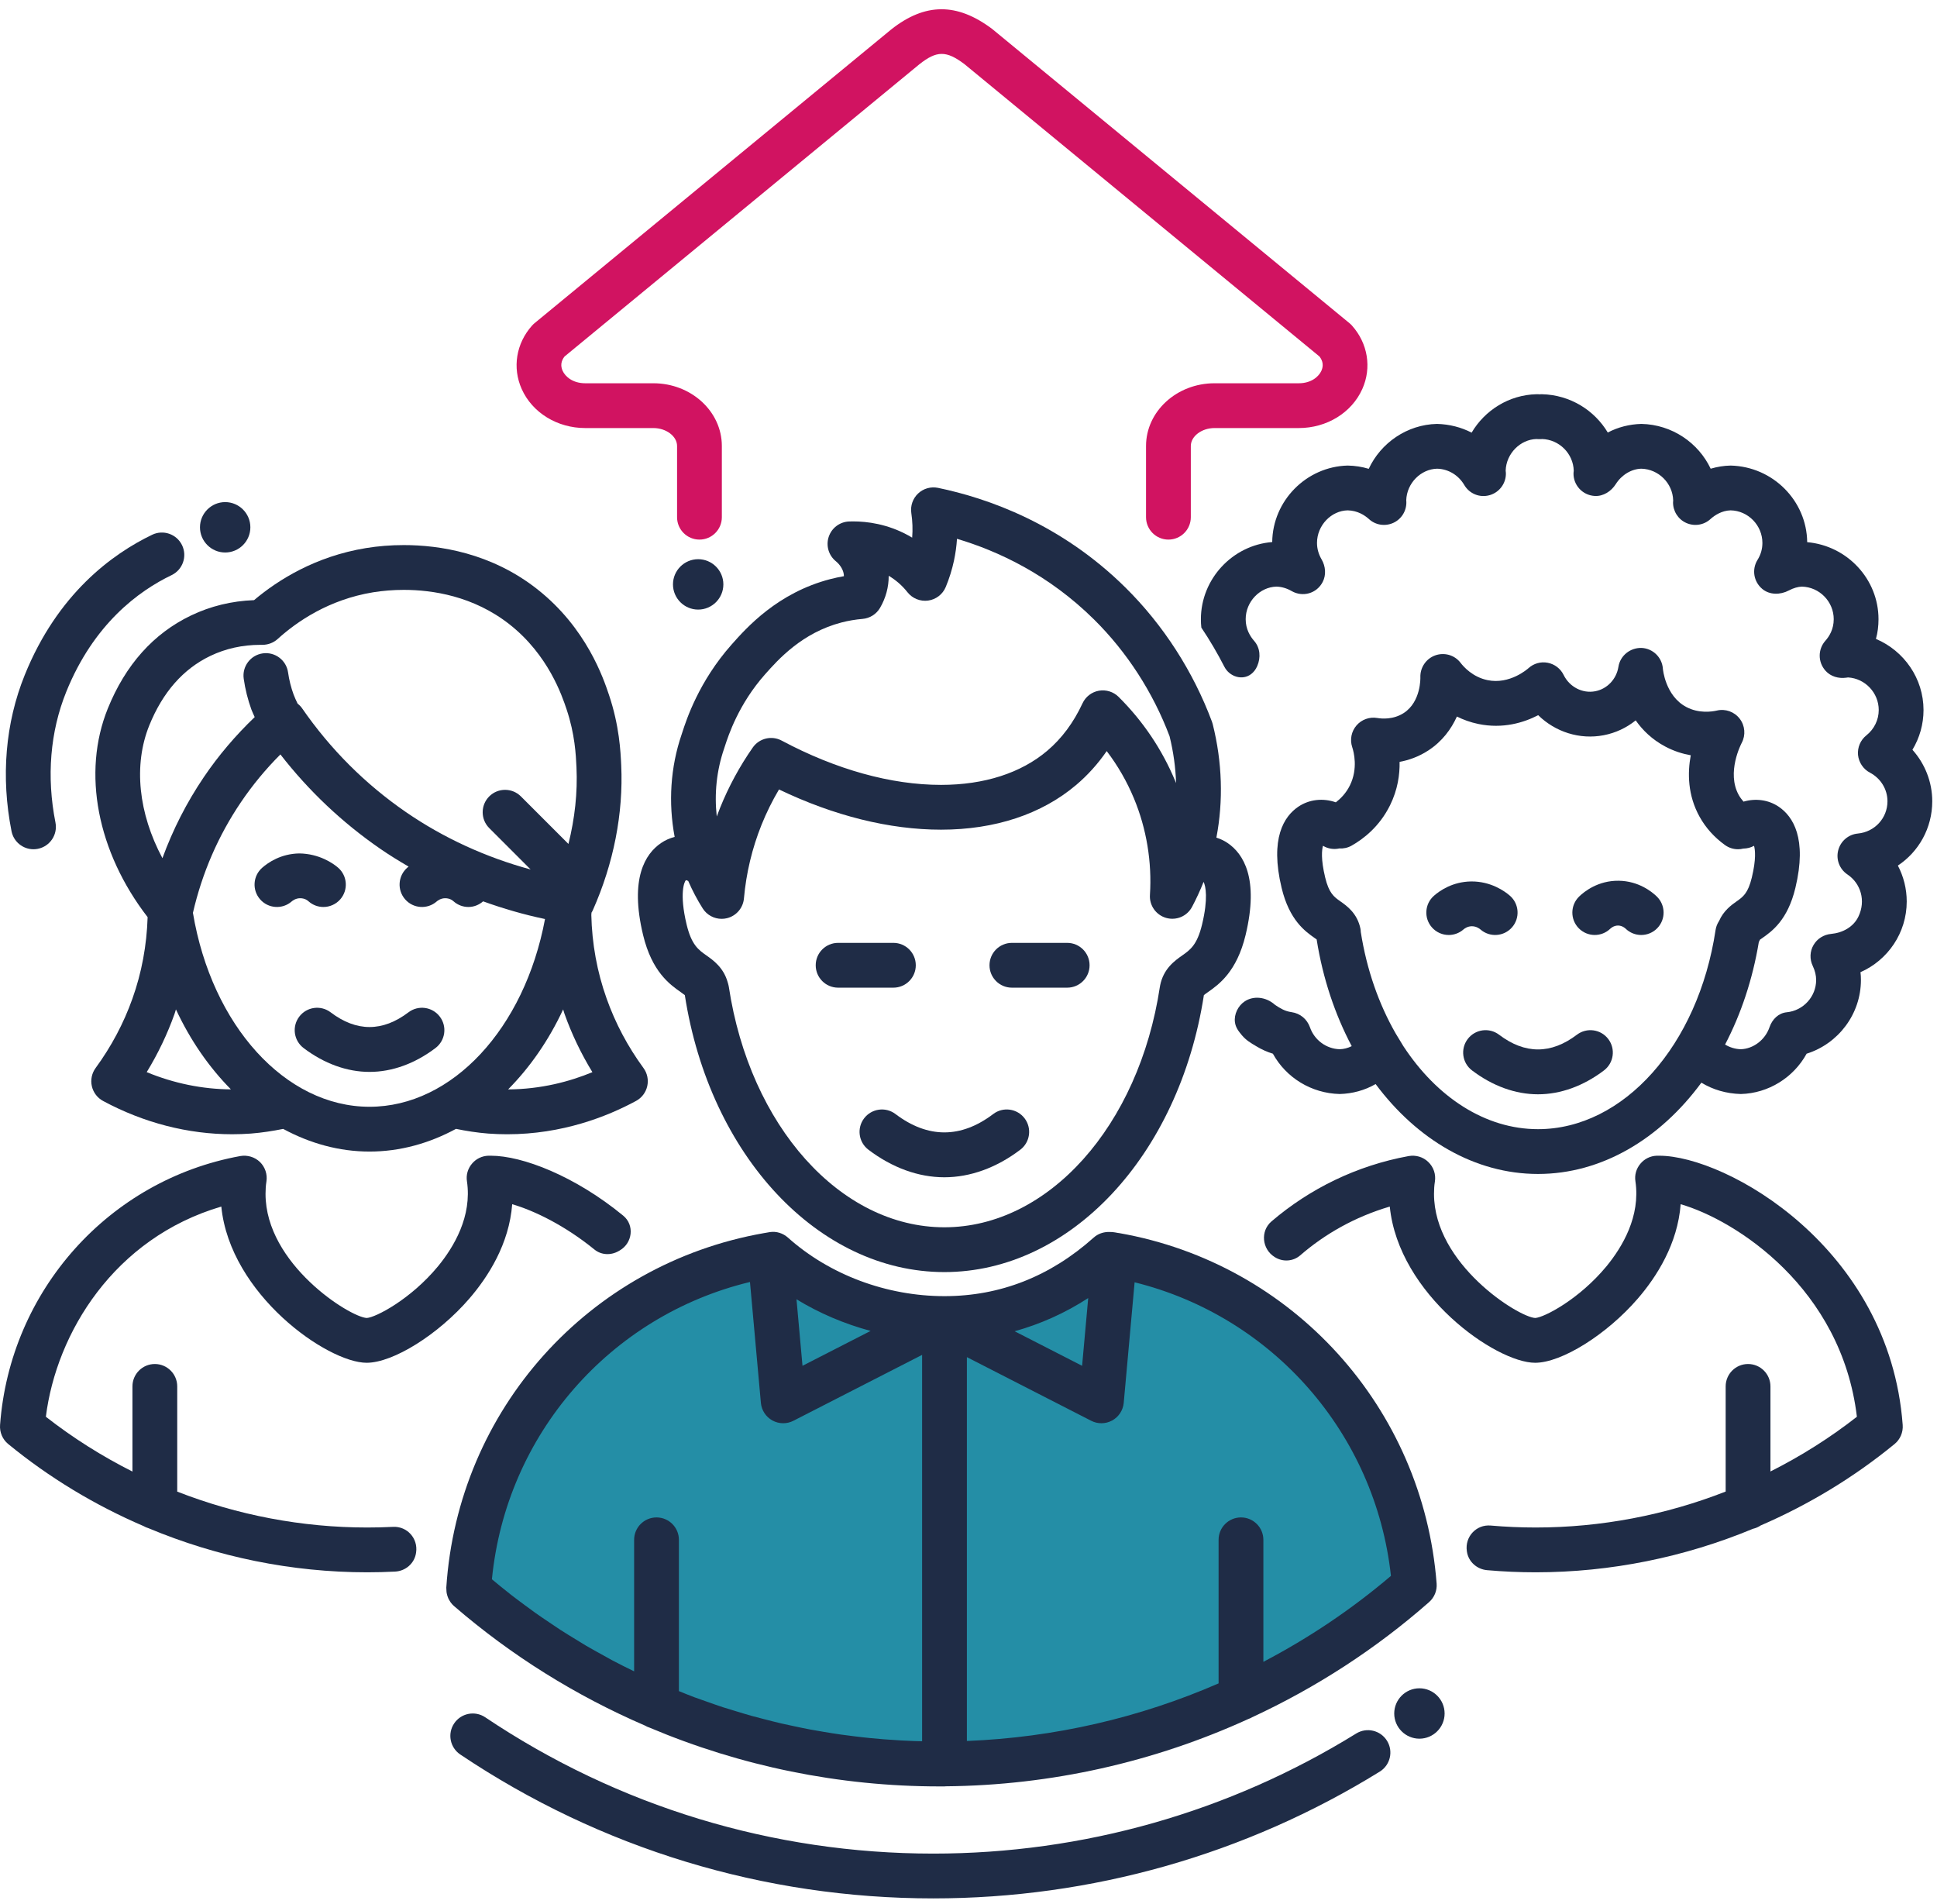 <?xml version="1.0" encoding="UTF-8"?>
<svg width="173px" height="170px" viewBox="0 0 173 170" version="1.1" xmlns="http://www.w3.org/2000/svg" xmlns:xlink="http://www.w3.org/1999/xlink">
    <title>Group 16</title>
    <g id="Page-1" stroke="none" stroke-width="1" fill="none" fill-rule="evenodd">
        <g id="Artboard" transform="translate(-34, -1085)">
            <g id="Group-16" transform="translate(34, 1085.827)">
                <path d="M126.316,140.737 C125.176,125.857 114.076,113.797 99.616,111.257 C99.596,111.257 99.576,111.257 99.556,111.257 C99.396,111.217 99.256,111.197 99.096,111.177 L84.036,119.044 L84.036,116.917 C78.276,116.917 73.016,114.737 69.036,111.177 C68.896,111.197 68.736,111.237 68.576,111.257 C66.758,111.577 64.993,112.048 63.294,112.657 C53.945,116.007 46.582,123.524 43.44,132.967 C42.583,135.542 42.04,138.261 41.856,141.077 C53.136,150.817 67.836,156.697 83.896,156.697 C83.936,156.697 83.996,156.697 84.036,156.697 C100.236,156.657 115.036,150.657 126.316,140.737" id="Fill-145" fill="#248EA6"></path>
                <path d="M20.111,48.51 C21.352,48.51 22.361,47.5 22.361,46.26 C22.361,45.019 21.352,44.01 20.111,44.01 C18.87,44.01 17.861,45.019 17.861,46.26 C17.861,47.5 18.87,48.51 20.111,48.51" id="Fill-146" fill="#1F2C46"></path>
                <path d="M126.773,149.935 C125.533,149.935 124.523,150.945 124.523,152.185 C124.523,153.425 125.533,154.435 126.773,154.435 C128.013,154.435 129.023,153.425 129.023,152.185 C129.023,150.945 128.013,149.935 126.773,149.935" id="Fill-147" fill="#1F2C46"></path>
                <path d="M64.606,51.358 C64.606,50.118 63.597,49.108 62.356,49.108 C61.115,49.108 60.106,50.118 60.106,51.358 C60.106,52.598 61.115,53.608 62.356,53.608 C63.597,53.608 64.606,52.598 64.606,51.358" id="Fill-148" fill="#1F2C46"></path>
                <path d="M81.792,85.37 C81.792,84.265 80.896,83.37 79.792,83.37 L74.854,83.37 C73.749,83.37 72.854,84.265 72.854,85.37 C72.854,86.474 73.749,87.37 74.854,87.37 L79.792,87.37 C80.896,87.37 81.792,86.474 81.792,85.37" id="Fill-149" fill="#1F2C46"></path>
                <path d="M95.314,83.37 L90.376,83.37 C89.271,83.37 88.376,84.265 88.376,85.37 C88.376,86.474 89.271,87.37 90.376,87.37 L95.314,87.37 C96.419,87.37 97.314,86.474 97.314,85.37 C97.314,84.265 96.419,83.37 95.314,83.37" id="Fill-150" fill="#1F2C46"></path>
                <path d="M88.709,98.654 C85.823,100.841 82.866,100.841 79.977,98.654 C79.097,97.986 77.844,98.161 77.175,99.04 C76.508,99.921 76.681,101.174 77.562,101.841 C79.687,103.452 82.032,104.302 84.343,104.302 C86.656,104.302 89.002,103.452 91.126,101.841 C92.005,101.174 92.178,99.921 91.511,99.04 C90.844,98.161 89.591,97.983 88.709,98.654" id="Fill-151" fill="#1F2C46"></path>
                <path d="M107.36,81.73 C106.921,83.556 106.304,83.99 105.59,84.492 C104.921,84.963 103.908,85.675 103.611,87.187 C103.608,87.203 103.609,87.218 103.606,87.234 C103.604,87.248 103.598,87.26 103.596,87.274 C101.721,99.729 93.625,108.768 84.344,108.768 C75.063,108.768 66.965,99.729 65.091,87.274 C65.088,87.253 65.079,87.234 65.075,87.213 C65.073,87.204 65.075,87.196 65.073,87.187 C65.052,87.082 65.021,86.989 64.993,86.892 C64.992,86.888 64.992,86.884 64.99,86.881 C64.625,85.583 63.715,84.929 63.093,84.492 C62.38,83.99 61.764,83.556 61.324,81.73 C60.653,78.939 61.128,77.888 61.258,77.775 C61.289,77.765 61.372,77.792 61.468,77.844 C61.836,78.689 62.265,79.511 62.763,80.297 C63.136,80.883 63.778,81.224 64.452,81.224 C64.608,81.224 64.767,81.206 64.924,81.168 C65.757,80.965 66.368,80.255 66.444,79.401 C66.645,77.132 67.175,74.917 68.019,72.818 C68.456,71.733 68.977,70.679 69.575,69.67 C74.479,72.024 79.448,73.262 84.046,73.262 C88.862,73.262 93.039,71.88 96.123,69.263 C97.147,68.395 98.057,67.385 98.844,66.244 C99.831,67.538 100.644,68.951 101.275,70.466 C102.399,73.164 102.894,76.146 102.705,79.09 C102.644,80.03 103.25,80.885 104.156,81.142 C105.069,81.398 106.026,80.987 106.467,80.154 C106.853,79.428 107.195,78.681 107.497,77.921 C107.685,78.307 107.917,79.413 107.36,81.73 Z M64.666,66.042 L64.748,65.793 C65.048,64.87 65.96,62.06 68.334,59.385 C69.485,58.089 71.628,55.674 75.166,54.757 C75.774,54.6 76.404,54.493 77.039,54.44 C77.688,54.385 78.27,54.018 78.599,53.456 C79.114,52.572 79.381,51.583 79.372,50.59 C80.017,50.971 80.582,51.466 81.053,52.062 C81.493,52.618 82.196,52.899 82.896,52.803 C83.598,52.706 84.196,52.245 84.468,51.591 C84.784,50.83 85.031,50.04 85.202,49.241 C85.34,48.595 85.43,47.943 85.472,47.287 C89.131,48.376 93.647,50.469 97.715,54.494 C100.65,57.397 102.98,61 104.458,64.917 C104.801,66.308 104.995,67.713 105.04,69.101 C105.015,69.043 104.992,68.986 104.968,68.927 C103.791,66.101 102.087,63.569 99.906,61.403 C99.443,60.944 98.785,60.741 98.144,60.853 C97.502,60.968 96.957,61.389 96.682,61.981 C95.889,63.692 94.831,65.116 93.536,66.213 C91.184,68.208 87.902,69.262 84.046,69.262 C79.587,69.262 74.666,67.894 69.813,65.307 C68.919,64.831 67.812,65.097 67.232,65.926 C66.056,67.61 65.072,69.426 64.308,71.326 C64.207,71.577 64.11,71.83 64.016,72.084 C63.791,70.053 64.001,67.983 64.666,66.042 Z M108.311,63.834 C108.294,63.762 108.271,63.692 108.246,63.623 C106.568,59.126 103.899,54.985 100.528,51.65 C94.772,45.956 88.241,43.661 83.776,42.738 C83.134,42.607 82.473,42.795 81.998,43.243 C81.524,43.691 81.297,44.343 81.393,44.99 C81.502,45.725 81.527,46.459 81.469,47.183 C81.357,47.116 81.243,47.05 81.128,46.987 C79.245,45.951 77.415,45.734 76.211,45.734 C76.075,45.734 75.951,45.736 75.842,45.74 C75.005,45.77 74.276,46.318 74.014,47.113 C73.752,47.908 74.013,48.781 74.667,49.303 C74.738,49.359 75.357,49.875 75.372,50.612 C75.372,50.616 75.372,50.621 75.372,50.625 C74.964,50.696 74.56,50.783 74.163,50.885 C69.446,52.106 66.674,55.23 65.343,56.73 C62.415,60.029 61.308,63.437 60.944,64.557 L60.882,64.746 C59.873,67.69 59.682,70.863 60.256,73.908 C59.827,74.019 59.415,74.198 59.037,74.456 C57.635,75.412 56.219,77.611 57.436,82.666 C58.228,85.96 59.833,87.089 60.792,87.763 C60.916,87.85 61.076,87.964 61.164,88.036 C63.385,102.376 73.111,112.768 84.344,112.768 C95.576,112.768 105.303,102.375 107.524,88.034 C107.611,87.961 107.769,87.85 107.892,87.763 C108.851,87.089 110.456,85.96 111.249,82.666 C112.464,77.611 111.048,75.412 109.647,74.456 C109.333,74.241 108.992,74.085 108.64,73.972 C109.268,70.693 109.165,67.227 108.311,63.834 L108.311,63.834 Z" id="Fill-152" fill="#1F2C46"></path>
                <path d="M131.447,81.885 C131.452,81.885 131.457,81.885 131.462,81.885 C131.874,81.885 132.167,82.123 132.222,82.171 C133.055,82.899 134.318,82.813 135.044,81.983 C135.772,81.151 135.688,79.888 134.857,79.161 C134.409,78.768 133.158,77.865 131.388,77.885 C129.744,77.909 128.605,78.695 128.073,79.161 C127.242,79.888 127.158,81.152 127.885,81.983 C128.281,82.435 128.834,82.666 129.391,82.666 C129.859,82.666 130.329,82.503 130.708,82.171 C130.783,82.105 131.058,81.89 131.447,81.885" id="Fill-153" fill="#1F2C46"></path>
                <path d="M144.568,77.822 C142.722,77.799 141.481,78.8 141.038,79.232 C140.246,80.003 140.228,81.269 140.999,82.06 C141.771,82.853 143.036,82.868 143.827,82.099 C143.856,82.071 144.124,81.822 144.507,81.822 C144.51,81.822 144.514,81.822 144.518,81.822 C144.896,81.827 145.157,82.07 145.186,82.098 C145.575,82.477 146.079,82.666 146.582,82.666 C147.102,82.666 147.622,82.464 148.014,82.061 C148.785,81.27 148.768,80.005 147.977,79.233 C147.549,78.817 146.362,77.845 144.568,77.822" id="Fill-154" fill="#1F2C46"></path>
                <path d="M140.839,91.572 C138.529,93.324 136.199,93.324 133.888,91.572 C133.008,90.904 131.754,91.077 131.086,91.958 C130.419,92.838 130.591,94.093 131.472,94.76 C133.312,96.155 135.349,96.892 137.364,96.892 C139.378,96.892 141.416,96.155 143.255,94.76 C144.136,94.093 144.308,92.838 143.641,91.958 C142.973,91.076 141.719,90.906 140.839,91.572" id="Fill-155" fill="#1F2C46"></path>
                <path d="M148.196,102.377 L147.966,102.377 C147.396,102.397 146.866,102.657 146.506,103.097 C146.136,103.537 145.976,104.107 146.066,104.667 C146.526,107.787 144.906,110.517 143.476,112.257 C141.026,115.217 137.896,116.827 137.116,116.867 C135.616,116.797 128.076,112.057 128.076,105.787 C128.076,105.417 128.096,105.047 128.156,104.677 C128.256,104.037 128.036,103.387 127.566,102.937 C127.106,102.487 126.456,102.297 125.816,102.407 C121.176,103.255 116.985,105.314 113.56,108.243 C112.552,109.105 112.71,110.715 113.836,111.418 L113.87,111.44 C114.578,111.882 115.494,111.822 116.125,111.276 C118.323,109.373 120.988,107.845 124.126,106.917 C124.906,114.767 133.596,120.867 137.106,120.867 C139.476,120.867 143.506,118.347 146.276,115.137 C147.976,113.167 149.836,110.247 150.106,106.707 C155.016,108.127 164.476,114.187 165.846,125.687 C163.434,127.575 160.843,129.205 158.125,130.574 L158.125,122.977 C158.125,121.873 157.23,120.977 156.125,120.977 C155.021,120.977 154.125,121.873 154.125,122.977 L154.125,132.367 C148.753,134.469 142.992,135.577 137.156,135.577 C135.814,135.577 134.473,135.518 133.14,135.402 C131.852,135.289 130.823,136.401 131.008,137.68 C131.01,137.694 131.012,137.708 131.014,137.722 C131.144,138.63 131.905,139.307 132.819,139.387 C134.257,139.514 135.704,139.577 137.156,139.577 C143.854,139.577 150.454,138.23 156.568,135.69 C156.816,135.634 157.047,135.534 157.251,135.395 C161.534,133.542 165.571,131.107 169.216,128.117 C169.716,127.707 169.986,127.067 169.936,126.417 C168.756,110.557 154.166,102.377 148.196,102.377" id="Fill-156" fill="#1F2C46"></path>
                <path d="M153.224,82.218 C151.673,92.525 145.002,100.006 137.364,100.006 C132.663,100.006 128.334,97.166 125.334,92.584 L124.65,91.456 C123.158,88.854 122.066,85.782 121.535,82.39 C121.53,82.304 121.528,82.218 121.511,82.132 C121.238,80.734 120.286,80.064 119.717,79.665 C119.147,79.263 118.697,78.947 118.355,77.527 C117.958,75.878 118.06,75.05 118.16,74.699 C118.61,74.971 119.131,75.044 119.614,74.939 C119.984,74.961 120.365,74.885 120.712,74.69 C121.757,74.101 123.203,72.998 124.149,71.083 C124.835,69.694 125.025,68.341 125.002,67.207 C125.811,67.057 126.704,66.754 127.576,66.183 C128.815,65.373 129.619,64.273 130.121,63.158 C130.68,63.438 131.316,63.673 132.031,63.822 C134.227,64.279 136.093,63.704 137.382,63.038 C138.902,64.529 141.079,65.243 143.232,64.828 C144.299,64.624 145.274,64.159 146.09,63.502 C146.703,64.374 147.551,65.213 148.731,65.839 C149.511,66.253 150.285,66.492 151.007,66.617 C150.714,68.196 150.728,70.183 151.794,72.105 C152.342,73.091 153.105,73.942 154.061,74.632 C154.415,74.887 154.824,75.01 155.229,75.01 C155.39,75.01 155.55,74.988 155.706,74.95 C156.034,74.944 156.362,74.868 156.66,74.703 C156.759,75.057 156.858,75.885 156.463,77.527 C156.122,78.948 155.671,79.264 155.101,79.665 C154.641,79.988 153.934,80.497 153.535,81.418 C153.38,81.653 153.269,81.921 153.224,82.218 Z M172.576,70.727 C172.576,69.007 171.926,67.377 170.806,66.127 C171.446,65.067 171.796,63.847 171.796,62.577 C171.796,59.757 170.056,57.287 167.546,56.227 C167.706,55.657 167.776,55.067 167.776,54.467 C167.776,50.897 164.996,47.907 161.406,47.587 C161.366,43.897 158.356,40.837 154.566,40.747 C153.966,40.757 153.366,40.857 152.786,41.027 C151.696,38.727 149.356,37.087 146.596,37.027 C145.526,37.057 144.506,37.317 143.596,37.797 C142.406,35.807 140.236,34.437 137.716,34.377 C137.646,34.377 137.576,34.377 137.516,34.387 C137.436,34.377 137.346,34.377 137.226,34.377 C134.766,34.437 132.616,35.807 131.436,37.807 C130.506,37.327 129.456,37.057 128.346,37.027 C125.656,37.087 123.326,38.727 122.246,41.037 C121.646,40.857 121.016,40.757 120.366,40.747 C116.676,40.837 113.666,43.887 113.626,47.577 C110.076,47.857 107.256,50.877 107.256,54.467 C107.256,54.717 107.266,54.967 107.296,55.217 C108.054,56.346 108.737,57.512 109.355,58.716 C109.809,59.6 110.961,59.971 111.748,59.364 C111.962,59.198 112.15,58.969 112.286,58.657 C112.617,57.894 112.556,57.017 112.006,56.397 C111.666,56.007 111.256,55.367 111.256,54.467 C111.256,52.897 112.526,51.597 113.996,51.557 C114.456,51.567 114.916,51.697 115.366,51.957 C116.331,52.512 117.587,52.194 118.133,51.143 C118.461,50.513 118.394,49.741 118.037,49.128 C117.766,48.663 117.626,48.169 117.626,47.657 C117.626,46.087 118.896,44.777 120.366,44.747 C121.246,44.767 121.876,45.177 122.256,45.517 C122.846,46.067 123.706,46.197 124.436,45.867 C125.166,45.537 125.626,44.797 125.606,43.997 C125.606,43.947 125.606,43.897 125.596,43.847 C125.646,42.317 126.896,41.067 128.346,41.027 C129.346,41.047 130.256,41.597 130.776,42.477 C131.236,43.267 132.166,43.647 133.056,43.387 C133.926,43.137 134.526,42.317 134.496,41.407 C134.496,41.337 134.486,41.267 134.476,41.197 C134.526,39.667 135.786,38.417 137.226,38.377 L137.376,38.387 L137.656,38.387 L137.716,38.377 C139.256,38.417 140.516,39.677 140.556,41.207 C140.546,41.277 140.546,41.357 140.536,41.407 C140.501,42.46 141.311,43.393 142.422,43.461 C143.194,43.508 143.902,43.05 144.315,42.397 C144.842,41.564 145.724,41.046 146.596,41.027 C148.136,41.067 149.396,42.327 149.436,43.857 C149.436,43.907 149.436,43.957 149.426,43.997 C149.406,44.797 149.866,45.537 150.596,45.867 C151.326,46.197 152.186,46.067 152.776,45.517 C153.156,45.177 153.786,44.767 154.566,44.747 C156.136,44.777 157.406,46.087 157.406,47.657 C157.406,48.187 157.266,48.697 156.966,49.177 C156.451,50.014 156.615,51.106 157.386,51.757 C158.047,52.316 159.008,52.304 159.773,51.898 C160.188,51.677 160.604,51.566 160.936,51.557 C162.506,51.597 163.776,52.897 163.776,54.467 C163.776,55.367 163.376,56.007 163.026,56.397 C162.364,57.143 162.339,58.294 163.056,59.084 C163.509,59.584 164.21,59.784 164.878,59.692 L165.056,59.667 C166.576,59.757 167.796,61.037 167.796,62.577 C167.796,63.447 167.396,64.277 166.696,64.837 C166.166,65.257 165.886,65.917 165.946,66.587 C166.016,67.257 166.416,67.857 167.006,68.167 C167.976,68.677 168.576,69.657 168.576,70.727 C168.576,72.227 167.436,73.467 165.926,73.607 C165.086,73.687 164.386,74.287 164.176,75.107 C163.966,75.927 164.296,76.787 164.996,77.257 C166.192,78.059 166.664,79.605 165.98,81.027 C165.534,81.956 164.568,82.476 163.542,82.57 C162.886,82.63 162.3,82.997 161.976,83.557 C161.636,84.127 161.616,84.837 161.906,85.437 C162.106,85.857 162.206,86.277 162.206,86.687 C162.206,88.161 161.065,89.425 159.575,89.568 C158.838,89.64 158.281,90.2 158.041,90.9 C157.648,92.053 156.572,92.837 155.476,92.867 C154.974,92.854 154.496,92.703 154.072,92.451 C155.491,89.734 156.53,86.645 157.087,83.293 C157.117,83.222 157.165,83.162 157.187,83.087 C157.253,83.037 157.327,82.99 157.402,82.937 C158.246,82.343 159.658,81.351 160.352,78.463 C161.417,74.035 160.136,72.08 158.875,71.219 C157.947,70.588 156.8,70.443 155.719,70.758 C155.557,70.571 155.41,70.375 155.292,70.164 C154.181,68.162 155.504,65.615 155.561,65.507 C155.927,64.815 155.856,63.972 155.378,63.352 C154.9,62.73 154.104,62.445 153.341,62.624 C152.894,62.727 151.733,62.903 150.606,62.305 C148.724,61.306 148.52,58.915 148.518,58.894 C148.449,57.879 147.628,57.077 146.612,57.032 C145.605,57.005 144.707,57.712 144.547,58.718 C144.373,59.819 143.542,60.696 142.48,60.899 C141.339,61.122 140.178,60.518 139.653,59.444 C139.377,58.88 138.851,58.477 138.234,58.358 C137.614,58.236 136.979,58.417 136.513,58.84 C136.446,58.901 134.842,60.327 132.848,59.906 C131.539,59.632 130.731,58.732 130.445,58.357 C129.916,57.666 128.999,57.405 128.179,57.7 C127.359,57.996 126.825,58.798 126.858,59.669 C126.859,59.69 126.923,61.831 125.386,62.836 C124.445,63.45 123.408,63.359 123.006,63.288 C122.31,63.173 121.61,63.423 121.152,63.956 C120.694,64.488 120.549,65.221 120.77,65.888 C120.91,66.31 121.307,67.803 120.563,69.31 C120.216,70.014 119.731,70.493 119.308,70.82 C118.169,70.42 116.932,70.547 115.944,71.219 C114.682,72.08 113.401,74.035 114.466,78.463 C115.161,81.351 116.573,82.343 117.416,82.937 C117.479,82.981 117.538,83.02 117.594,83.061 C118.149,86.562 119.237,89.777 120.726,92.59 C120.723,92.592 120.72,92.595 120.716,92.597 C120.376,92.767 120.016,92.857 119.656,92.867 C118.466,92.837 117.396,92.057 116.996,90.907 C116.736,90.177 116.126,89.667 115.356,89.557 C115.216,89.537 115.076,89.507 114.946,89.467 C114.456,89.327 113.856,88.887 113.856,88.887 C113.056,88.177 111.936,88.077 111.166,88.597 C110.576,88.987 110.206,89.747 110.296,90.447 C110.356,90.947 110.646,91.287 110.916,91.617 C111.306,92.077 111.706,92.307 112.196,92.597 C112.656,92.877 113.156,93.107 113.686,93.267 C114.856,95.397 117.106,96.807 119.656,96.867 C120.796,96.837 121.886,96.537 122.846,95.987 C122.851,95.984 122.856,95.981 122.861,95.978 C126.567,100.952 131.738,104.006 137.364,104.006 C143.035,104.006 148.244,100.9 151.956,95.854 C152.987,96.48 154.179,96.833 155.476,96.867 C157.946,96.807 160.186,95.397 161.356,93.267 C164.186,92.377 166.206,89.727 166.206,86.687 C166.206,86.457 166.196,86.217 166.166,85.987 C168.606,84.917 170.296,82.477 170.296,79.677 C170.296,78.537 170.016,77.447 169.506,76.467 C171.366,75.237 172.576,73.117 172.576,70.727 L172.576,70.727 Z" id="Fill-157" fill="#1F2C46"></path>
                <path d="M52.271,37.398 L58.356,37.398 C59.503,37.398 60.471,38.132 60.471,38.999 L60.471,45.358 C60.471,46.463 61.366,47.358 62.471,47.358 C63.575,47.358 64.471,46.463 64.471,45.358 L64.471,38.999 C64.471,35.911 61.728,33.398 58.356,33.398 L52.271,33.398 C51.146,33.398 50.478,32.796 50.247,32.279 C50.049,31.837 50.107,31.41 50.421,31.008 L82.097,4.925 C83.671,3.675 84.518,3.682 86.142,4.902 L117.847,31.008 C118.16,31.41 118.218,31.837 118.02,32.279 C117.79,32.796 117.121,33.398 115.998,33.398 L108.47,33.398 C105.099,33.398 102.356,35.911 102.356,38.999 L102.356,45.358 C102.356,46.463 103.252,47.358 104.356,47.358 C105.46,47.358 106.356,46.463 106.356,45.358 L106.356,38.999 C106.356,38.132 107.324,37.398 108.47,37.398 L115.998,37.398 C118.497,37.398 120.723,36.031 121.671,33.914 C122.524,32.01 122.171,29.839 120.75,28.247 C120.681,28.171 120.608,28.099 120.529,28.035 L88.616,1.76 C85.478,-0.601 82.616,-0.591 79.583,1.814 L47.739,28.035 C47.661,28.099 47.587,28.171 47.519,28.247 C46.098,29.838 45.744,32.01 46.596,33.914 C47.544,36.03 49.771,37.398 52.271,37.398" id="Fill-158" fill="#D11361"></path>
                <path d="M18.784,57.746 C20.154,57.089 21.66,56.756 23.258,56.756 L23.422,56.757 C23.929,56.756 24.42,56.578 24.795,56.238 C26.499,54.692 29.362,52.713 33.325,52.064 C34.186,51.924 35.135,51.848 36.068,51.848 C38.595,51.848 42.287,52.385 45.528,54.944 C48.978,57.666 50.199,61.308 50.601,62.507 C51.35,64.737 51.436,66.588 51.487,67.693 C51.592,69.939 51.341,72.251 50.769,74.536 L46.524,70.291 C45.743,69.51 44.476,69.51 43.695,70.291 C42.914,71.072 42.914,72.338 43.695,73.119 L47.391,76.815 C43.406,75.736 39.608,74.001 36.244,71.683 C32.615,69.184 29.496,66.065 26.974,62.413 C26.864,62.253 26.726,62.12 26.578,62.001 C26.451,61.732 26.321,61.463 26.219,61.184 C25.988,60.55 25.823,59.888 25.728,59.218 C25.574,58.126 24.56,57.363 23.468,57.518 C22.374,57.673 21.613,58.685 21.767,59.779 C21.901,60.724 22.134,61.659 22.461,62.554 C22.543,62.778 22.656,62.989 22.749,63.208 C21.046,64.838 19.514,66.632 18.199,68.577 C16.672,70.834 15.438,73.254 14.507,75.807 C12.37,71.806 11.899,67.499 13.335,63.946 C14.531,60.992 16.364,58.906 18.784,57.746 Z M52.909,94.916 C50.9,95.748 48.332,96.441 45.382,96.455 C47.328,94.49 49.006,92.083 50.296,89.313 C50.339,89.44 50.37,89.571 50.415,89.697 C51.059,91.51 51.895,93.257 52.909,94.916 Z M33.005,98.006 C25.485,98.006 18.914,90.749 17.231,80.689 C18.052,77.13 19.489,73.809 21.513,70.817 C22.548,69.286 23.731,67.854 25.044,66.543 C27.578,69.804 30.574,72.635 33.975,74.978 C34.79,75.54 35.636,76.059 36.494,76.559 C36.452,76.593 36.407,76.629 36.371,76.66 C35.54,77.387 35.456,78.651 36.184,79.482 C36.911,80.314 38.174,80.397 39.006,79.67 C39.081,79.604 39.356,79.389 39.745,79.383 C40.211,79.376 40.465,79.621 40.521,79.67 C40.9,80.002 41.37,80.165 41.837,80.165 C42.309,80.165 42.774,79.988 43.148,79.662 C44.951,80.312 46.797,80.849 48.677,81.241 C46.849,91.012 40.386,98.006 33.005,98.006 Z M13.103,94.914 C14.116,93.256 14.95,91.51 15.593,89.701 C15.639,89.573 15.67,89.441 15.714,89.312 C17.003,92.081 18.68,94.487 20.624,96.452 C18.088,96.437 15.539,95.919 13.103,94.914 Z M9.627,62.447 C7.311,68.176 8.684,75.243 13.185,81.073 C13.105,83.59 12.655,86.039 11.825,88.357 C11.048,90.546 9.942,92.628 8.54,94.544 C8.198,95.01 8.075,95.603 8.203,96.167 C8.331,96.731 8.696,97.213 9.206,97.487 C12.844,99.444 16.796,100.46 20.738,100.46 C21.294,100.46 21.849,100.439 22.402,100.399 C23.394,100.321 24.356,100.171 25.292,99.983 C27.685,101.276 30.289,102.006 33.005,102.006 C35.724,102.006 38.331,101.274 40.727,99.979 C41.646,100.169 42.603,100.32 43.618,100.4 C44.189,100.441 44.749,100.461 45.298,100.461 C50.212,100.461 54.217,98.887 56.809,97.484 C57.316,97.21 57.681,96.728 57.808,96.165 C57.935,95.601 57.812,95.01 57.47,94.544 C56.067,92.628 54.962,90.546 54.183,88.353 C53.328,85.965 52.869,83.435 52.812,80.859 C52.814,80.844 52.818,80.829 52.82,80.813 C52.827,80.767 52.823,80.722 52.827,80.675 C52.868,80.608 52.909,80.541 52.941,80.468 C54.804,76.285 55.683,71.803 55.483,67.507 C55.426,66.279 55.319,63.993 54.393,61.234 C53.898,59.757 52.391,55.263 48.006,51.803 C43.864,48.535 39.228,47.848 36.068,47.848 C34.905,47.848 33.765,47.939 32.679,48.117 C28.182,48.853 24.839,50.954 22.69,52.765 C20.697,52.839 18.804,53.299 17.054,54.138 C13.708,55.743 11.209,58.538 9.627,62.447 L9.627,62.447 Z" id="Fill-159" fill="#1F2C46"></path>
                <path d="M36.481,89.572 C34.168,91.324 31.84,91.324 29.53,89.572 C28.649,88.904 27.396,89.077 26.728,89.958 C26.06,90.838 26.233,92.093 27.113,92.76 C28.953,94.155 30.99,94.892 33.004,94.892 C35.019,94.892 37.056,94.155 38.896,92.76 C39.777,92.093 39.95,90.838 39.282,89.958 C38.615,89.077 37.361,88.904 36.481,89.572" id="Fill-160" fill="#1F2C46"></path>
                <path d="M35.107,135.52 C34.337,135.559 33.567,135.577 32.796,135.577 C26.958,135.577 21.199,134.47 15.829,132.372 L15.829,122.977 C15.829,121.873 14.933,120.977 13.829,120.977 C12.724,120.977 11.829,121.873 11.829,122.977 L11.829,130.581 C9.107,129.21 6.512,127.578 4.096,125.687 C5.036,118.197 10.186,109.737 19.766,106.917 C20.546,114.767 29.246,120.867 32.746,120.867 C35.116,120.867 39.146,118.347 41.916,115.137 C43.616,113.167 45.476,110.247 45.746,106.707 C47.727,107.284 50.457,108.611 53.096,110.758 C53.712,111.259 54.577,111.289 55.262,110.887 C55.293,110.869 55.324,110.851 55.355,110.833 C56.496,110.169 56.685,108.57 55.664,107.731 C51.347,104.181 46.646,102.377 43.846,102.377 L43.606,102.377 C43.046,102.397 42.506,102.657 42.146,103.097 C41.776,103.537 41.616,104.107 41.706,104.667 C42.166,107.787 40.546,110.517 39.116,112.257 C36.666,115.217 33.536,116.827 32.756,116.867 C31.256,116.797 23.716,112.057 23.716,105.787 C23.716,105.417 23.736,105.047 23.796,104.677 C23.896,104.037 23.676,103.387 23.216,102.937 C22.746,102.487 22.096,102.297 21.456,102.407 C9.726,104.547 0.896,114.417 0.006,126.417 C-0.044,127.067 0.226,127.707 0.726,128.117 C4.41,131.139 8.496,133.595 12.833,135.455 C12.964,135.531 13.104,135.591 13.252,135.635 C19.404,138.21 26.051,139.577 32.796,139.577 C33.631,139.577 34.463,139.556 35.291,139.513 C36.231,139.464 37.023,138.773 37.158,137.842 C37.16,137.828 37.162,137.815 37.164,137.801 C37.347,136.554 36.366,135.456 35.107,135.52" id="Fill-161" fill="#1F2C46"></path>
                <path d="M27.568,79.67 C27.948,80.002 28.417,80.165 28.884,80.165 C29.441,80.165 29.995,79.933 30.391,79.482 C31.118,78.65 31.034,77.387 30.202,76.66 C29.754,76.268 28.507,75.406 26.734,75.383 C25.089,75.408 23.951,76.194 23.419,76.66 C22.587,77.387 22.503,78.651 23.231,79.482 C23.959,80.314 25.222,80.397 26.053,79.67 C26.128,79.604 26.403,79.389 26.792,79.383 C27.258,79.376 27.513,79.621 27.568,79.67" id="Fill-162" fill="#1F2C46"></path>
                <path d="M2.989,75.01 C3.118,75.01 3.249,74.998 3.38,74.971 C4.463,74.757 5.168,73.704 4.953,72.621 C4.145,68.544 4.479,64.507 5.919,60.947 C8.367,54.893 12.385,51.941 15.324,50.532 C16.32,50.053 16.74,48.859 16.263,47.863 C15.785,46.868 14.591,46.448 13.595,46.924 C10.017,48.64 5.138,52.206 2.211,59.447 C0.478,63.73 0.069,68.555 1.029,73.398 C1.218,74.35 2.054,75.01 2.989,75.01" id="Fill-163" fill="#1F2C46"></path>
                <path d="M121.127,153.973 C109.788,160.989 96.726,164.697 83.356,164.697 C69.041,164.697 55.203,160.488 43.337,152.524 C42.42,151.909 41.178,152.154 40.562,153.071 C39.946,153.988 40.191,155.23 41.108,155.846 C53.635,164.254 68.244,168.697 83.356,168.697 C97.47,168.697 111.259,164.782 123.231,157.376 C124.171,156.795 124.461,155.561 123.88,154.623 C123.298,153.682 122.064,153.394 121.127,153.973" id="Fill-164" fill="#1F2C46"></path>
                <path d="M66.983,113.652 L67.957,124.446 C68.017,125.108 68.401,125.697 68.983,126.018 C69.283,126.183 69.616,126.266 69.949,126.266 C70.261,126.266 70.574,126.193 70.86,126.047 L82.356,120.162 L82.356,154.663 C82.129,154.657 81.901,154.655 81.674,154.647 C81.271,154.633 80.868,154.614 80.465,154.592 C79.963,154.564 79.462,154.53 78.961,154.491 C78.557,154.459 78.154,154.424 77.751,154.384 C77.253,154.335 76.756,154.278 76.26,154.216 C75.86,154.167 75.46,154.117 75.061,154.06 C74.565,153.989 74.07,153.909 73.577,153.826 C73.182,153.76 72.788,153.694 72.395,153.621 C71.899,153.528 71.405,153.424 70.911,153.319 C70.526,153.237 70.141,153.158 69.757,153.068 C69.256,152.952 68.758,152.823 68.261,152.694 C67.89,152.598 67.519,152.507 67.151,152.404 C66.64,152.262 66.133,152.105 65.626,151.95 C65.276,151.843 64.925,151.742 64.578,151.629 C64.04,151.454 63.507,151.263 62.974,151.073 C62.665,150.963 62.352,150.86 62.044,150.745 C61.571,150.568 61.103,150.377 60.636,150.186 L60.636,136.677 C60.636,135.573 59.74,134.677 58.636,134.677 C57.531,134.677 56.636,135.573 56.636,136.677 L56.636,148.421 C55.982,148.104 55.332,147.781 54.69,147.441 C54.42,147.298 54.157,147.143 53.889,146.997 C53.371,146.712 52.852,146.429 52.341,146.129 C52.035,145.949 51.735,145.758 51.431,145.573 C50.968,145.291 50.504,145.01 50.048,144.715 C49.729,144.509 49.416,144.293 49.101,144.08 C48.67,143.79 48.238,143.501 47.813,143.199 C47.493,142.972 47.177,142.735 46.86,142.501 C46.451,142.198 46.042,141.895 45.64,141.583 C45.322,141.336 45.009,141.081 44.696,140.828 C44.44,140.621 44.187,140.411 43.935,140.2 C45.204,127.257 54.49,116.664 66.983,113.652 Z M77.757,118.023 L71.674,121.137 L71.138,115.197 C73.179,116.444 75.416,117.394 77.757,118.023 Z M86.356,120.363 L97.46,126.047 C97.747,126.193 98.059,126.266 98.372,126.266 C98.705,126.266 99.037,126.183 99.337,126.018 C99.919,125.697 100.303,125.108 100.364,124.446 L101.336,113.68 C113.661,116.737 122.84,127.171 124.23,139.897 C120.71,142.892 116.883,145.453 112.836,147.572 L112.836,136.677 C112.836,135.573 111.941,134.677 110.836,134.677 C109.732,134.677 108.836,135.573 108.836,136.677 L108.836,149.497 C101.782,152.57 94.164,154.332 86.356,154.64 L86.356,120.363 Z M97.192,115.088 L96.646,121.137 L90.621,118.052 C92.924,117.411 95.131,116.427 97.192,115.088 Z M40.549,142.591 C45.693,147.033 51.457,150.614 57.611,153.266 C57.74,153.344 57.878,153.405 58.024,153.452 C66.143,156.886 74.936,158.697 83.896,158.697 L84.356,158.697 C84.392,158.697 84.425,158.688 84.46,158.687 C93.879,158.604 103.076,156.52 111.489,152.679 C111.612,152.636 111.728,152.583 111.839,152.518 C117.529,149.879 122.859,146.44 127.636,142.239 C128.109,141.824 128.358,141.211 128.31,140.585 C127.107,124.878 115.45,112.007 99.961,109.287 C99.926,109.281 99.885,109.275 99.841,109.271 C99.674,109.237 99.515,109.214 99.338,109.192 C99.286,109.186 99.236,109.191 99.185,109.189 C99.123,109.184 99.061,109.185 98.999,109.186 C98.969,109.187 98.939,109.186 98.909,109.189 C98.471,109.213 98.036,109.371 97.683,109.686 C93.802,113.157 89.318,114.917 84.356,114.917 C79.184,114.917 74.086,113.01 70.37,109.686 C69.931,109.296 69.34,109.108 68.76,109.197 C68.663,109.211 68.558,109.229 68.451,109.251 L68.23,109.288 C52.563,112.046 40.896,125.064 39.86,140.947 C39.858,140.98 39.866,141.011 39.865,141.044 C39.864,141.141 39.868,141.237 39.88,141.333 C39.887,141.385 39.895,141.436 39.906,141.487 C39.925,141.578 39.952,141.667 39.984,141.756 C40.001,141.803 40.016,141.849 40.037,141.895 C40.078,141.988 40.13,142.075 40.187,142.162 C40.209,142.197 40.227,142.234 40.252,142.268 C40.338,142.383 40.435,142.492 40.549,142.591 L40.549,142.591 Z" id="Fill-165" fill="#1F2C46"></path>
            </g>
        </g>
    </g>
</svg>